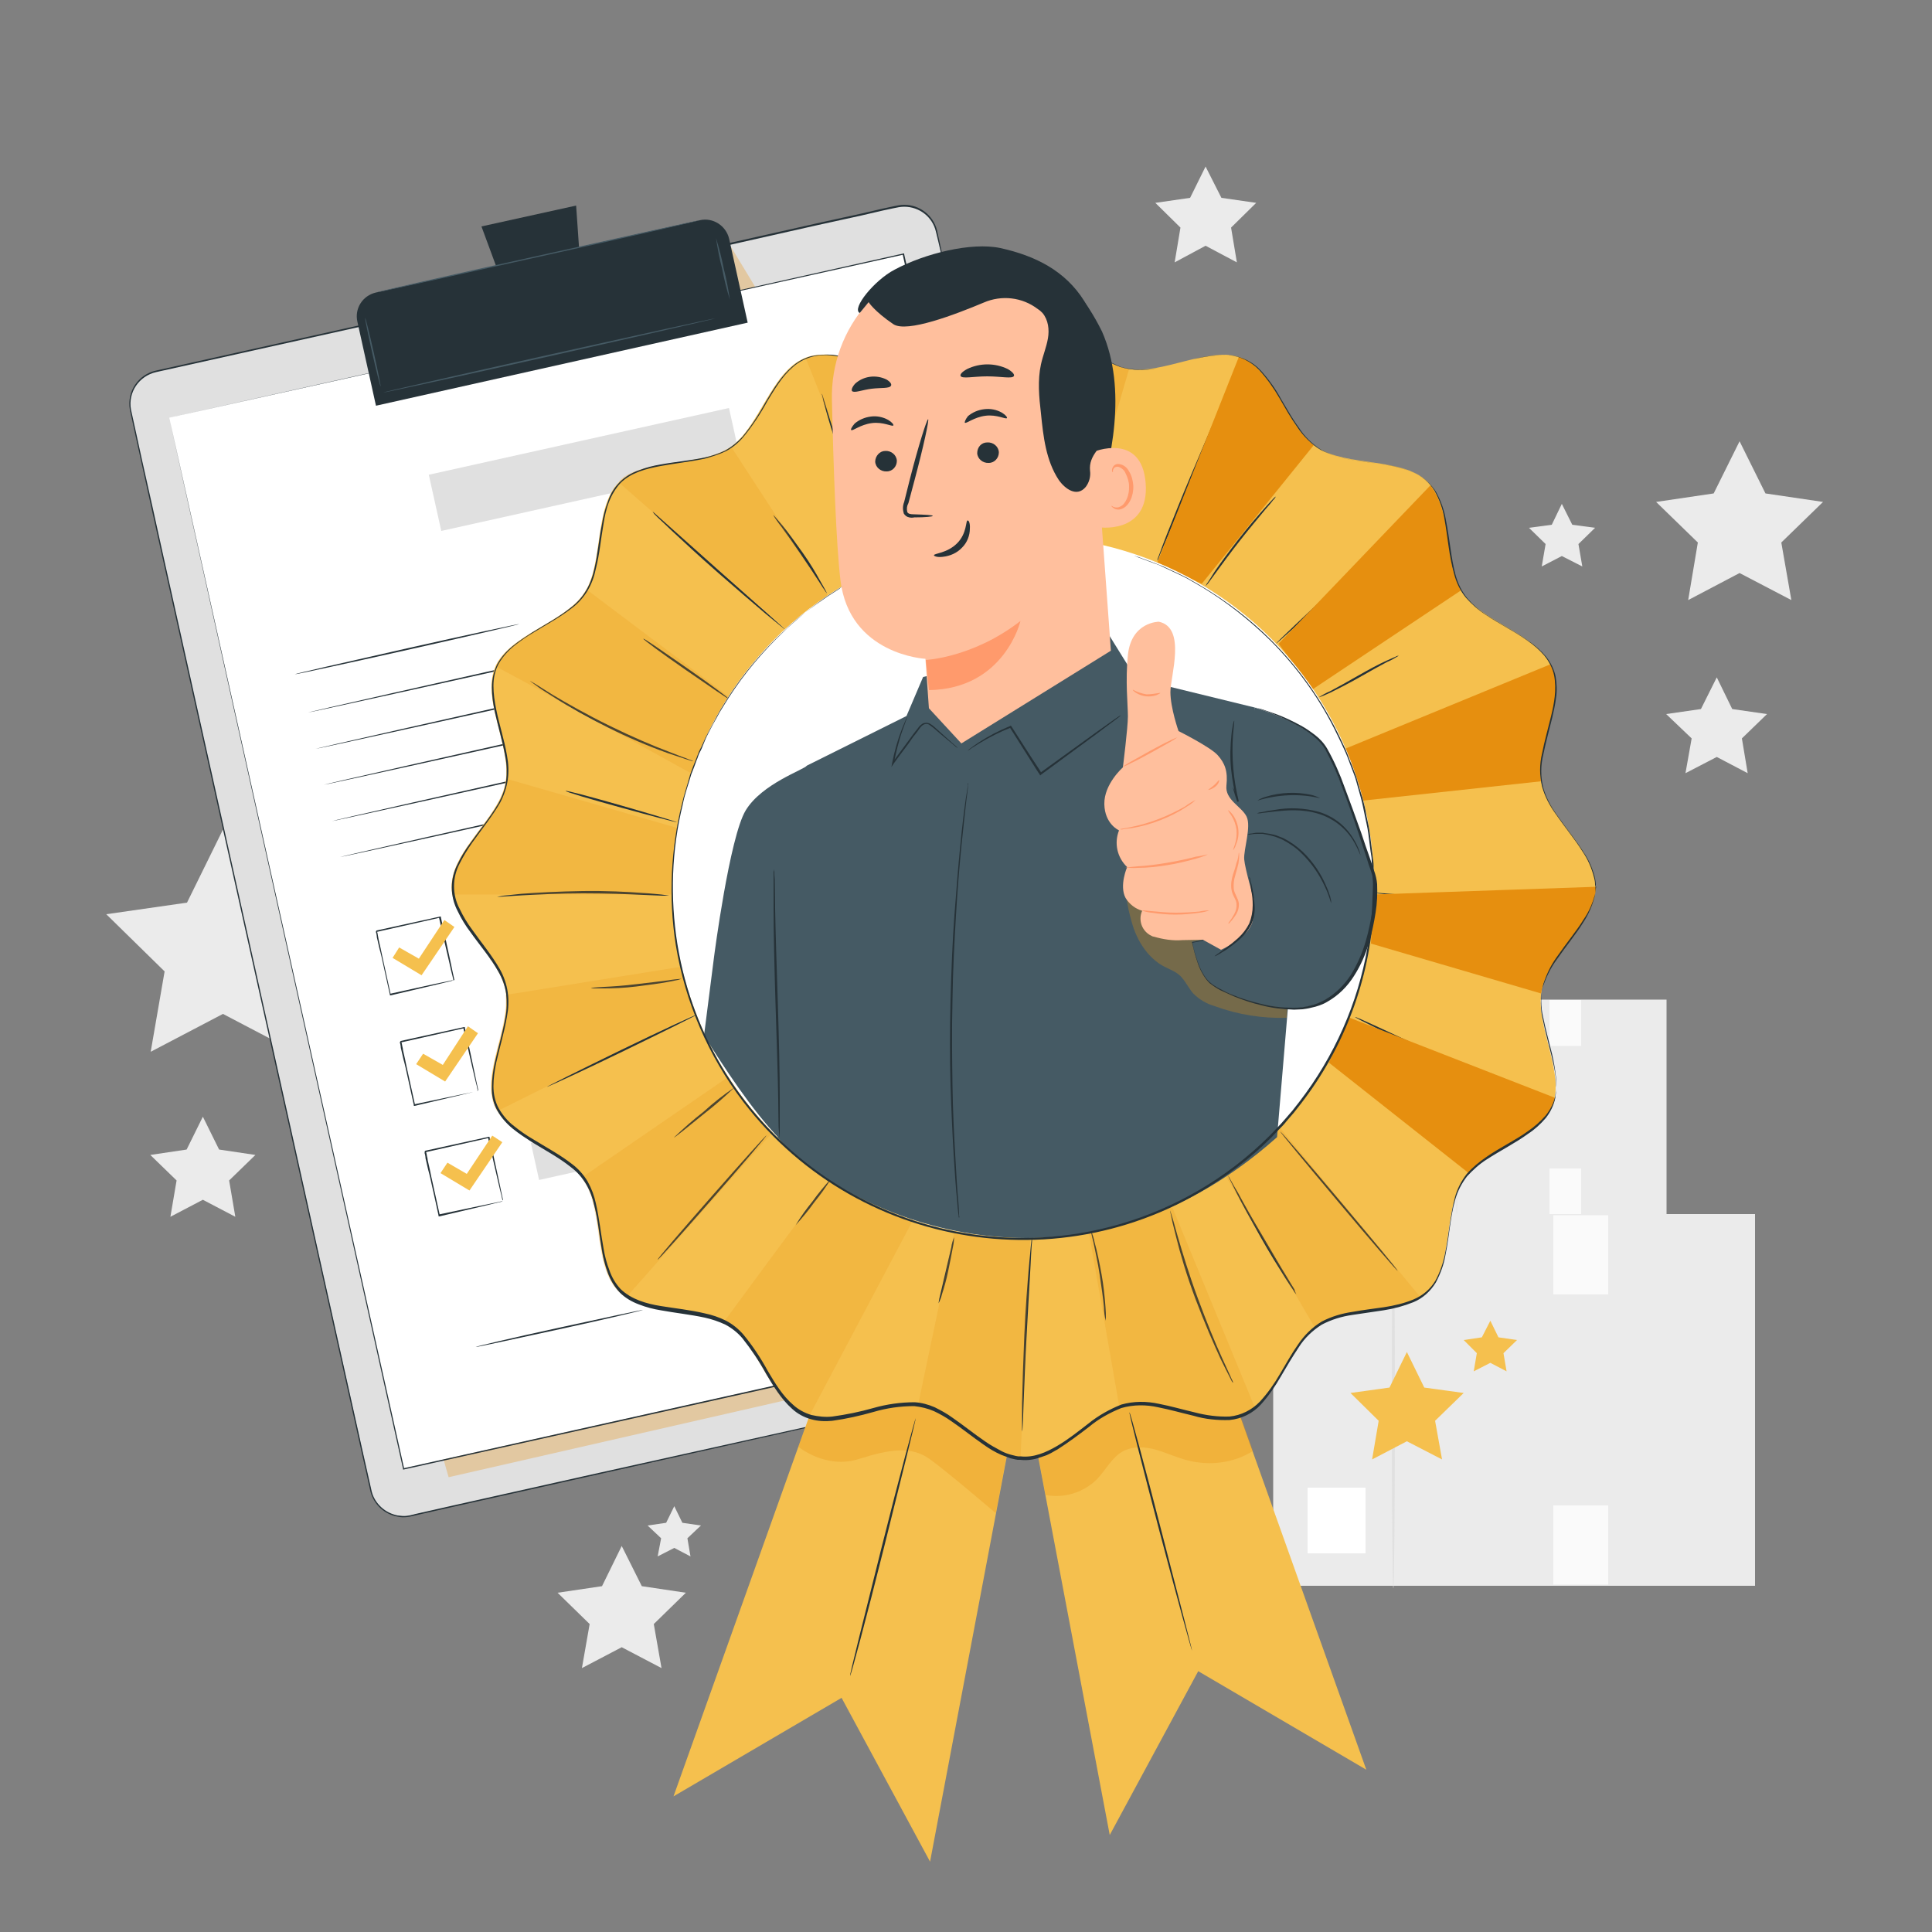 <svg xmlns="http://www.w3.org/2000/svg" xmlns:xlink="http://www.w3.org/1999/xlink" id="Capa_1" x="0px" y="0px" viewBox="0 0 500 500" style="enable-background:new 0 0 500 500;" xml:space="preserve"><rect x="0" y="0" width="500" height="500" fill="#808080" stroke="none"/><style type="text/css">	.st0{fill:#EBEBEB;}	.st1{fill:#FFFFFF;}	.st2{fill:#FAFAFA;}	.st3{fill:#E0E0E0;}	.st4{fill:#F5C04E;}	.st5{fill:#263238;}	.st6{opacity:0.3;}	.st7{fill:#E68F0F;}	.st8{fill:#455A64;}	.st9{opacity:0.2;}	.st10{fill:#FFBF9D;}	.st11{fill:#FF9A6C;}</style><g id="freepik--background-complete--inject-2">	<rect x="359" y="258.7" class="st0" width="72.3" height="55.7"></rect>	<rect x="364.1" y="299.7" class="st1" width="8.7" height="9.8"></rect>	<rect x="401" y="258.8" class="st2" width="8.2" height="11.9"></rect>	<rect x="401" y="302.4" class="st2" width="8.2" height="11.9"></rect>	<path class="st3" d="M377,314.8c-0.1,0-0.2-12.3-0.2-27.4s0.1-27.4,0.2-27.4s0.2,12.3,0.2,27.4S377.1,314.8,377,314.8z"></path>	<rect x="329.5" y="314.2" class="st0" width="124.7" height="96.2"></rect>	<rect x="338.4" y="385" class="st1" width="15" height="17"></rect>	<rect x="402" y="314.5" class="st2" width="14.2" height="20.5"></rect>	<rect x="402" y="389.6" class="st2" width="14.2" height="20.5"></rect>	<path class="st3" d="M360.6,411.1c-0.2,0-0.4-21.1-0.4-47.2s0.2-47.2,0.4-47.2s0.4,21.1,0.4,47.2S360.8,411.1,360.6,411.1z"></path>	<polygon class="st0" points="450.2,114.2 456.9,127.7 471.8,129.9 461,140.4 463.6,155.3 450.2,148.3 436.9,155.3 439.4,140.4   428.6,129.9 443.5,127.7  "></polygon>	<polygon class="st0" points="52.5,289 56.7,297.5 66.1,298.9 59.3,305.5 60.9,314.9 52.5,310.5 44.1,314.9 45.7,305.5 38.9,298.9   48.3,297.5  "></polygon>	<polygon class="st0" points="57.7,214.7 67.1,233.6 88,236.6 72.9,251.4 76.4,272.2 57.7,262.4 39,272.2 42.6,251.4 27.5,236.6   48.4,233.6  "></polygon>	<polygon class="st0" points="444.3,175.3 448.3,183.5 457.3,184.8 450.8,191.1 452.3,200.1 444.3,195.9 436.2,200.1 437.8,191.1   431.2,184.8 440.2,183.5  "></polygon>	<polygon class="st0" points="312,43.1 316.1,51.2 325.1,52.5 318.6,58.9 320.1,67.9 312,63.6 304,67.9 305.5,58.9 299,52.5   308,51.2  "></polygon>	<polygon class="st0" points="404.2,130.4 406.9,135.8 412.8,136.6 408.5,140.8 409.5,146.6 404.2,143.9 399,146.6 400,140.8   395.7,136.6 401.6,135.8  "></polygon>	<polygon class="st0" points="160.9,400.1 166.1,410.5 177.5,412.2 169.2,420.3 171.2,431.7 160.9,426.3 150.6,431.7 152.6,420.3   144.3,412.2 155.8,410.5  "></polygon>	<polygon class="st0" points="174.5,389.8 176.6,394.1 181.4,394.8 177.9,398.1 178.7,402.8 174.5,400.6 170.2,402.8 171.1,398.1   167.6,394.8 172.4,394.1  "></polygon></g><g id="freepik--Stars--inject-2">	<polygon class="st4" points="364.1,349.9 368.6,359.1 378.8,360.5 371.4,367.7 373.2,377.7 364.1,373 355.1,377.7 356.8,367.7   349.5,360.5 359.6,359.1  "></polygon>	<polygon class="st4" points="385.7,341.8 387.8,346.1 392.6,346.8 389.1,350.2 389.9,354.9 385.7,352.7 381.4,354.9 382.2,350.2   378.8,346.8 383.5,346.1  "></polygon></g><g id="freepik--Clipboard--inject-2">	<path class="st3" d="M298.1,349.5l-191.8,42.7c-4.6,1.1-9.3-1.8-10.3-6.5c0,0,0,0,0-0.1L33.8,106.4c-1-4.6,1.9-9.3,6.5-10.3  c0,0,0,0,0,0l191.8-42.7c4.7-1,9.3,1.9,10.3,6.5c0,0,0,0,0,0l62.2,279.2C305.7,343.8,302.8,348.4,298.1,349.5  C298.1,349.5,298.1,349.5,298.1,349.5z"></path>	<path class="st5" d="M298.1,349.5l0.6-0.2c0.6-0.2,1.2-0.5,1.8-0.8c0.9-0.5,1.8-1.3,2.4-2.1c0.9-1.2,1.5-2.5,1.8-4  c0.1-0.9,0.1-1.8,0-2.7c-0.2-0.9-0.4-1.9-0.6-2.9c-0.5-2-1-4.3-1.5-6.7c-1.1-4.8-2.3-10.4-3.8-16.7c-5.6-25.2-13.8-61.6-23.8-106.6  c-5-22.5-10.5-47.1-16.4-73.6c-2.9-13.2-6-26.9-9.1-41c-1.6-7.1-3.2-14.2-4.8-21.4c-0.8-3.6-1.6-7.3-2.5-10.9  c-0.9-3.8-4.3-6.4-8.2-6.4c-0.9,0-1.9,0.2-2.8,0.4l-2.8,0.6l-5.6,1.3l-11.4,2.5l-23.1,5.2L140.7,74L40.4,96.3  c-4.4,1-7.3,5.2-6.5,9.7c0.9,4.2,1.9,8.5,2.8,12.8c1.9,8.5,3.8,16.9,5.6,25.2l11,49.4c7.2,32.4,14.2,63.6,20.8,93.4  s12.9,58,18.8,84.5c0.7,3.3,1.5,6.6,2.2,9.8c0.4,1.6,0.7,3.3,1.1,4.9c0.4,1.6,1.3,3,2.5,4.1c1.2,1.1,2.7,1.8,4.2,2.1  c0.8,0.1,1.6,0.2,2.4,0.1c0.8-0.1,1.6-0.3,2.3-0.5l9.3-2.1l35.3-7.9L259,358.1l29-6.4l7.5-1.7L298.1,349.5l-2.6,0.6l-7.5,1.7  l-29,6.5l-106.6,23.8l-35.3,7.9l-9.3,2.1c-0.8,0.2-1.6,0.4-2.4,0.5c-0.8,0.1-1.6,0.1-2.5-0.1c-3.4-0.6-6.1-3.1-7-6.4  c-0.4-1.6-0.7-3.2-1.1-4.9c-0.7-3.2-1.5-6.5-2.2-9.8c-5.9-26.5-12.2-54.8-18.8-84.5s-13.6-61-20.8-93.4l-11-49.4  c-1.9-8.4-3.7-16.8-5.6-25.3c-0.9-4.2-1.9-8.5-2.8-12.8c-0.8-4.7,2.2-9.1,6.8-10.1l100.2-22.3L188.3,63l23.1-5.2l11.4-2.5l5.6-1.3  l2.8-0.6c0.9-0.2,1.9-0.4,2.8-0.4c4,0,7.5,2.7,8.5,6.6c0.8,3.7,1.6,7.3,2.4,11c1.6,7.3,3.2,14.4,4.8,21.4c3.1,14.1,6.2,27.8,9.1,41  c5.9,26.5,11.4,51.1,16.4,73.6c10,45,18.1,81.5,23.7,106.6c1.4,6.3,2.6,11.9,3.7,16.7c0.5,2.4,1,4.7,1.5,6.7c0.2,1,0.5,2,0.6,2.9  c0.1,0.9,0.1,1.8,0,2.7c-0.2,1.5-0.8,2.9-1.8,4.1c-0.7,0.8-1.5,1.6-2.5,2.1c-0.6,0.3-1.2,0.6-1.8,0.8L298.1,349.5z"></path>	<g class="st6">		<polygon class="st7" points="116.1,382.3 290.8,342.4 285.3,308.2 275.4,289 108.2,354.6   "></polygon>	</g>	<g class="st6">		<polygon class="st7" points="189,63.6 195.6,74.5 196.9,80.3 192.4,81.3   "></polygon>	</g>	<polygon class="st1" points="43.8,108.1 104.4,380 294.4,337.7 283.5,289.1 233.8,65.7  "></polygon>	<path class="st5" d="M43.8,108.1l190-42.5h0.2v0.2c16.9,75.6,37.9,169.9,60.7,272l0,0v0.2h-0.2l-190,42.3h-0.2v-0.2  C68.5,219.4,44.1,109.7,43.8,108.1c0.4,1.7,24.9,111.4,60.8,272l-0.2-0.1l190-42.4l-0.2,0.2l0,0c-22.7-102.1-43.7-196.4-60.6-272  l0.2,0.1L43.8,108.1z"></path>	<path class="st5" d="M97.3,75.7L181.1,57c3.4-0.8,6.8,1.4,7.6,4.8c0,0,0,0,0,0l4.8,21.7l0,0L97.3,105l0,0l-4.8-21.7  C91.7,79.9,93.8,76.5,97.3,75.7C97.2,75.7,97.3,75.7,97.3,75.7z"></path>	<polygon class="st5" points="149.1,53.2 124.6,58.6 132.1,78.9 150.6,74.8  "></polygon>	<path class="st8" d="M181.1,57c0,0.1-18.7,4.4-41.8,9.5s-41.9,9.3-42,9.2s18.7-4.4,41.9-9.5S181,56.9,181.1,57z"></path>	<path class="st8" d="M98.5,100c-0.1,0-1.1-3.9-2.2-8.8s-1.9-8.8-1.8-8.9s1.1,3.9,2.2,8.8S98.6,100,98.5,100z"></path>	<path class="st8" d="M188.9,77.6c-0.8-2.6-1.5-5.3-2-8c-0.7-2.6-1.2-5.3-1.6-8c0.8,2.6,1.5,5.3,2,7.9  C188,72.2,188.5,74.9,188.9,77.6z"></path>	<path class="st8" d="M185.1,82.4c0,0.1-19.2,4.5-42.9,9.8s-43,9.5-43.1,9.4s19.2-4.5,43-9.8S185,82.3,185.1,82.4z"></path>	<path class="st5" d="M134.4,161.5c0,0.1-12.9,3.1-29,6.7s-29,6.4-29.1,6.3s13-3.1,29-6.7S134.4,161.4,134.4,161.5z"></path>	<path class="st5" d="M231.2,150.6c0,0.1-33.9,7.8-75.7,17.1s-75.8,16.8-75.8,16.7s33.9-7.8,75.7-17.1S231.1,150.5,231.2,150.6z"></path>	<path class="st5" d="M233.2,160c0,0.1-33.9,7.8-75.7,17.1s-75.8,16.8-75.8,16.7s33.9-7.8,75.7-17.1S233.2,159.9,233.2,160z"></path>	<path class="st5" d="M235.3,169.3c0,0.1-33.9,7.8-75.7,17.1s-75.8,16.8-75.8,16.7s33.9-7.8,75.7-17.1S235.3,169.2,235.3,169.3z"></path>	<path class="st5" d="M237.4,178.7c0,0.1-33.9,7.8-75.7,17.1s-75.8,16.8-75.8,16.7s33.9-7.8,75.7-17.1S237.4,178.6,237.4,178.7z"></path>	<path class="st5" d="M239.5,188c0,0.1-33.9,7.8-75.7,17.1S88,221.9,88,221.8s33.9-7.8,75.7-17.1S239.5,187.9,239.5,188z"></path>	<path class="st5" d="M117.4,253.8c0-0.1-0.1-0.2-0.1-0.3l-0.2-0.9c-0.2-0.8-0.5-1.9-0.8-3.4c-0.7-2.9-1.6-6.9-2.7-11.8l0.2,0.1  l-16.4,3.7c0,0,0.3-0.5,0.2-0.2l0,0l0,0v0.1v0.1l0.1,0.3l0.1,0.6l0.2,1.1c0.2,0.7,0.3,1.5,0.5,2.2c0.3,1.4,0.6,2.9,0.9,4.2  c0.6,2.8,1.2,5.4,1.7,7.7l-0.2-0.1l11.8-2.6l3.4-0.7l0.9-0.2L117.4,253.8c-0.1-0.1-0.1-0.1-0.3,0l-0.8,0.2l-3.3,0.8l-11.9,2.8h-0.2  v-0.2l-1.7-7.7c-0.3-1.4-0.6-2.8-1-4.2c-0.2-0.7-0.3-1.5-0.5-2.2c-0.1-0.4-0.2-0.7-0.2-1.1l-0.1-0.6l-0.1-0.3v-0.1v-0.1v-0.1l0,0  c-0.1,0.2,0.2-0.3,0.2-0.2l16.4-3.6h0.2v0.2l2.6,12c0.3,1.4,0.5,2.5,0.7,3.3c0.1,0.4,0.1,0.6,0.2,0.9  C117.4,253.7,117.4,253.7,117.4,253.8z"></path>			<rect x="124.5" y="226" transform="matrix(0.976 -0.217 0.217 0.976 -45.829 45.349)" class="st3" width="117.2" height="9.8"></rect>	<path class="st5" d="M123.7,282.3c0-0.1-0.1-0.2-0.1-0.3c-0.1-0.2-0.1-0.5-0.2-0.9c-0.2-0.8-0.5-1.9-0.8-3.3  c-0.7-2.9-1.6-7-2.7-11.8l0.2,0.1l-16.4,3.7c0,0.1,0.3-0.5,0.2-0.2l0,0v0v0.1v0.1l0.1,0.3l0.1,0.6c0.1,0.4,0.2,0.8,0.2,1.1l0.5,2.2  c0.3,1.5,0.6,2.9,0.9,4.2c0.6,2.8,1.2,5.4,1.7,7.7l-0.2-0.1l11.9-2.5l3.4-0.7l0.9-0.2C123.4,282.3,123.5,282.3,123.7,282.3  l-0.3,0.1l-0.9,0.2l-3.3,0.8l-11.9,2.8h-0.2v-0.2l-1.7-7.7c-0.3-1.4-0.6-2.8-1-4.2c-0.2-0.7-0.3-1.5-0.5-2.2  c-0.1-0.4-0.2-0.7-0.2-1.1l-0.1-0.6l-0.1-0.3v-0.1v-0.1l0,0l0.2-0.3l16.4-3.6h0.2v0.2c1.1,4.9,2,9,2.6,12c0.3,1.4,0.5,2.5,0.7,3.3  c0.1,0.4,0.1,0.6,0.2,0.9C123.7,282.1,123.7,282.2,123.7,282.3z"></path>			<rect x="130.9" y="254.5" transform="matrix(0.976 -0.217 0.217 0.976 -51.867 47.408)" class="st3" width="117.2" height="9.8"></rect>	<path class="st5" d="M130.1,310.7c0,0,0-0.1-0.1-0.3s-0.1-0.5-0.2-0.9c-0.2-0.8-0.5-1.9-0.8-3.3c-0.7-2.9-1.6-7-2.7-11.8l0.2,0.1  l-16.4,3.7c0,0.1,0.3-0.5,0.2-0.2l0,0v0.1v0.1v0.1l0.1,0.3l0.1,0.6c0.1,0.4,0.2,0.8,0.2,1.1l0.5,2.2c0.3,1.5,0.6,2.9,0.9,4.2  l1.7,7.7l-0.2-0.1l11.9-2.5l3.4-0.7l0.9-0.2c0.1,0,0.2,0,0.3,0l-0.3,0.1l-0.9,0.2l-3.3,0.8l-11.9,2.8h-0.2v-0.2  c-0.5-2.4-1.1-5-1.7-7.7c-0.3-1.4-0.6-2.8-1-4.2c-0.2-0.7-0.3-1.5-0.5-2.2c-0.1-0.4-0.2-0.7-0.2-1.1l-0.1-0.6l-0.1-0.3v-0.1V298  l0,0c-0.1,0.2,0.2-0.3,0.2-0.2l16.4-3.6h0.2v0.2l2.6,12c0.3,1.4,0.5,2.5,0.7,3.3c0.1,0.4,0.1,0.6,0.2,0.9  C130,310.6,130,310.6,130.1,310.7z"></path>			<rect x="137.2" y="282.9" transform="matrix(0.976 -0.217 0.217 0.976 -57.904 49.469)" class="st3" width="117.2" height="9.8"></rect>	<polygon class="st4" points="101.6,247.9 103.3,245.2 108.4,248.1 115,238.1 117.6,239.9 109.1,252.4  "></polygon>	<polygon class="st4" points="107.7,275.4 109.5,272.7 114.6,275.6 121.1,265.6 123.7,267.4 115.2,279.9  "></polygon>	<polygon class="st4" points="114,303.6 115.8,300.9 120.8,303.8 127.4,293.9 130,295.6 121.5,308.1  "></polygon>	<path class="st5" d="M166.4,339c0,0.1-9.6,2.4-21.6,5s-21.6,4.7-21.7,4.6s9.6-2.4,21.6-5S166.4,338.9,166.4,339z"></path>	<path class="st5" d="M187.9,333.9c-2.6,0.8-5.3,1.5-7.9,2c-2.6,0.7-5.3,1.2-8,1.6c2.6-0.8,5.3-1.5,7.9-2  C184.3,334.5,187.9,333.8,187.9,333.9z"></path>	<path class="st5" d="M259.3,311.4c0,0.1-8.7,2.1-19.4,4.5s-19.5,4.2-19.5,4.1s8.7-2.1,19.4-4.5S259.3,311.3,259.3,311.4z"></path>	<path class="st5" d="M250,337.7c0,0,0.1-0.3,0.2-0.8c0.1-0.8,0.1-1.6-0.1-2.3c-0.4-1.2-0.8-2.3-1.4-3.5c-0.8-1.5-1.3-3.1-1.4-4.8  c0-2.1,1-4,2.5-5.4c1.8-1.5,4.4-2,6.6-1.2c1.2,0.4,2.3,1.1,3.2,2.1c0.4,0.5,0.7,1.2,0.8,1.9c0,0.8-0.5,1.4-1.2,1.7  c-0.7,0.2-1.3,0.4-2,0.5l-2,0.4c-1.3,0.3-2.7,0.5-4.1,0.7c-2.7,0.4-5.5,0.4-8.2,0c-1.2-0.3-2.5-0.1-3.6,0.6  c-0.9,0.9-1.6,1.9-2.2,2.9c-0.3,0.5-0.8,1-1.4,1.2c-0.6,0.3-1.2,0.3-1.8,0.1c-1-0.5-2-1-2.9-1.7c-0.4-0.3-0.9-0.5-1.4-0.5  c-0.5-0.1-0.9,0.1-1.3,0.3c-0.7,0.6-1.3,1.4-1.7,2.2c-0.9,1.5-2.5,2.4-4.2,2.4c-1.3,0.1-2.5-0.4-3.5-1.2c-0.6-0.5-1.1-1.2-1.4-1.9  c-0.1-0.3-0.2-0.5-0.2-0.8c0,0,0.1,0.3,0.3,0.8c0.3,0.7,0.8,1.3,1.4,1.8c0.9,0.8,2.1,1.2,3.4,1.1c1.6-0.1,3.1-1,4-2.4  c0.4-0.9,1-1.7,1.8-2.3c0.5-0.3,1-0.5,1.6-0.4c0.5,0.1,1.1,0.3,1.5,0.6c0.9,0.6,1.9,1.2,2.9,1.6c0.5,0.2,1.1,0.1,1.6-0.1  c0.5-0.3,0.9-0.6,1.2-1.1c0.6-1.1,1.3-2.1,2.2-3c0.6-0.4,1.2-0.6,1.9-0.7c0.7-0.1,1.3-0.1,2,0c2.7,0.3,5.4,0.3,8.1,0  c1.4-0.2,2.7-0.4,4.1-0.7l2-0.4c0.6-0.1,1.3-0.3,1.9-0.5c0.6-0.2,0.9-0.7,0.9-1.3c0-0.6-0.3-1.2-0.7-1.6c-0.8-0.9-1.8-1.6-3-2  c-2.2-0.7-4.5-0.3-6.3,1.1c-1.5,1.3-2.4,3.1-2.5,5.1c0.1,1.6,0.5,3.2,1.3,4.7c0.6,1.1,1,2.3,1.3,3.5c0.2,0.8,0.2,1.6,0.1,2.4  C250.2,337.2,250.1,337.5,250,337.7z"></path>	<path class="st5" d="M270.7,324.9c-0.2,0.1-0.3,0.1-0.5,0.2l-1.5,0.4l-5.6,1.3c-4.7,1.1-11.2,2.6-18.4,4.5s-13.6,3.6-18.2,4.8  l-5.5,1.5l-1.5,0.4c-0.2,0.1-0.4,0.1-0.5,0.1c0.2-0.1,0.3-0.2,0.5-0.2l1.5-0.5c1.3-0.4,3.2-1,5.5-1.6c4.6-1.4,11.1-3.1,18.2-5  s13.7-3.3,18.4-4.3c2.4-0.5,4.3-0.9,5.6-1.2l1.5-0.3C270.3,324.9,270.5,324.9,270.7,324.9z"></path>			<rect x="111.7" y="114" transform="matrix(0.976 -0.217 0.217 0.976 -22.788 35.839)" class="st3" width="79.6" height="14.9"></rect></g><g id="freepik--Character--inject-2">	<polygon class="st4" points="262.1,342.3 287.2,474.9 310.1,432.5 353.6,458 307.5,328.9  "></polygon>	<g class="st6">		<path class="st7" d="M270.6,386.9c4.8,0.9,9.8-0.6,13.3-4.1c2.3-2.4,3.8-5.6,6.7-7.2c2.6-1.4,5.8-1.2,8.6-0.4s5.5,2.1,8.4,2.8   c5.7,1.4,11.7,0.6,16.7-2.5l-7.2-20.1l-33.6-4.2l-16,19.2L270.6,386.9z"></path>	</g>	<path class="st5" d="M308.5,427.2c-0.1,0-3.9-13.7-8.4-30.8s-8-30.9-7.8-30.9s3.9,13.7,8.3,30.8S308.6,427.2,308.5,427.2z"></path>	<polygon class="st4" points="265.8,349.2 240.7,481.8 217.8,439.4 174.3,464.9 220.4,335.8  "></polygon>	<g class="st6">		<path class="st7" d="M206.6,374.4c0,0,7.1,5.9,15.6,3.2s13.8-3.3,18.4,0s17.1,14,17.1,14l2.9-15.3l-16.8-23l-17.5,3.5L214,358   l-4.6,8.8L206.6,374.4z"></path>	</g>	<path class="st4" d="M412.9,229.5c0,9.5-12.1,17.7-13.9,26.7c-1.8,9.3,6.2,21.5,2.7,30s-18,11.6-23.1,19.3s-2.4,22.1-9,28.7  s-21,3.8-28.7,9s-10.6,19.5-19.3,23.1c-8.5,3.5-20.7-4.5-30-2.7c-9,1.8-17.2,13.9-26.7,13.9s-17.7-12.1-26.7-13.9  c-9.3-1.8-21.5,6.2-30,2.7s-11.6-18-19.3-23.1s-22.1-2.4-28.7-9s-3.8-21-9-28.7s-19.5-10.6-23.1-19.3s4.5-20.7,2.7-30  c-1.8-9-13.9-17.2-13.9-26.7s12.2-17.7,13.9-26.7c1.8-9.3-6.2-21.5-2.7-30c3.5-8.5,18-11.6,23.1-19.3s2.4-22.1,9-28.7  s21-3.8,28.7-9s10.6-19.5,19.3-23.1s20.7,4.5,30,2.7c9-1.8,17.2-13.9,26.7-13.9s17.7,12.2,26.7,13.9c9.3,1.8,21.5-6.2,30-2.7  c8.7,3.6,11.6,18,19.3,23.1s22.1,2.4,28.7,9s3.8,21,9,28.7s19.5,10.6,23.1,19.3s-4.5,20.7-2.7,30  C400.8,211.8,412.9,220,412.9,229.5z"></path>	<path class="st5" d="M230.2,146.5c0,0-0.1-0.1-0.3-0.4s-0.4-0.7-0.7-1.2c-0.6-1.1-1.4-2.6-2.4-4.6c-1.9-3.9-4.4-9.3-6.8-15.5  s-4.3-11.9-5.5-16c-0.6-2.1-1.1-3.8-1.4-5c-0.1-0.5-0.2-1-0.3-1.4c-0.1-0.2-0.1-0.3-0.1-0.5c0.1,0.1,0.1,0.3,0.2,0.5l0.4,1.3  c0.4,1.2,0.9,2.9,1.5,4.9c1.3,4.1,3.2,9.8,5.6,16c2.4,6.2,4.9,11.6,6.7,15.5l2.2,4.6l0.6,1.3C230.1,146.2,230.1,146.4,230.2,146.5z  "></path>	<path class="st5" d="M243.4,141.5c-0.2-0.3-0.3-0.7-0.4-1.1c-0.2-0.7-0.5-1.8-0.8-3.1c-0.7-2.6-1.5-6.2-2.2-10.2s-1.3-7.7-1.6-10.3  c-0.2-1.3-0.3-2.4-0.3-3.2c0-0.4,0-0.8,0-1.2c0.1,0.4,0.2,0.8,0.2,1.1l0.5,3.1c0.4,2.7,1,6.3,1.7,10.3s1.5,7.6,2.1,10.2  c0.3,1.2,0.5,2.3,0.7,3.1C243.3,140.7,243.3,141.1,243.4,141.5z"></path>	<path class="st5" d="M266.6,139.2c-0.1,0-0.5-11.2-0.8-25.1s-0.5-25.1-0.3-25.1s0.5,11.2,0.8,25.1S266.7,139.2,266.6,139.2z"></path>	<path class="st5" d="M290,116.2c0.1,0-1.5,5.7-3.6,12.5c-2.1,6.9-4,12.4-4.1,12.4s1.5-5.6,3.6-12.5S289.9,116.1,290,116.2z"></path>	<path class="st5" d="M299.5,145.1c0-0.2,0.1-0.3,0.1-0.5l0.5-1.3c0.4-1.1,1-2.8,1.8-4.8c1.6-4,3.8-9.6,6.4-15.7s4.9-11.6,6.7-15.6  c0.9-1.9,1.6-3.5,2.1-4.7l0.6-1.3c0.1-0.3,0.2-0.4,0.2-0.4c0,0.2-0.1,0.3-0.1,0.5l-0.5,1.3l-2,4.8c-1.7,4.1-4,9.5-6.5,15.6  s-4.8,11.5-6.5,15.6l-2,4.7l-0.5,1.3C299.7,144.9,299.6,145,299.5,145.1z"></path>	<path class="st5" d="M312,151.7c0.2-0.4,0.3-0.7,0.6-1c0.4-0.6,1-1.6,1.7-2.7c1.5-2.2,3.7-5.2,6.2-8.4s4.9-6,6.7-8  c0.9-1,1.6-1.8,2.1-2.3c0.3-0.3,0.5-0.6,0.9-0.8c-0.2,0.3-0.4,0.7-0.7,0.9c-0.5,0.7-1.2,1.5-2,2.4c-1.7,2.1-4.1,4.9-6.6,8.1  s-4.7,6.2-6.3,8.4l-1.9,2.6C312.5,151.1,312.3,151.4,312,151.7z"></path>	<path class="st5" d="M330.2,166.6c-0.1-0.1,7.8-7.6,17.7-16.8s17.9-16.5,18-16.4s-7.8,7.6-17.7,16.8S330.3,166.7,330.2,166.6z"></path>	<path class="st5" d="M362,169.7c-1,0.6-2,1.2-3,1.6c-1.9,1-4.4,2.4-7.2,4s-5.4,2.9-7.4,3.9c-1,0.4-1.7,0.8-2.3,1  c-0.3,0.1-0.6,0.2-0.9,0.3c1-0.6,2-1.2,3-1.6c1.9-1,4.4-2.4,7.2-4s5.4-3,7.4-3.9c1-0.4,1.7-0.8,2.3-1  C361.4,169.8,361.7,169.7,362,169.7z"></path>	<path class="st5" d="M391.4,181.9c0,0.1-9.4,3.6-21,7.7s-21.2,7.3-21.2,7.2s9.4-3.6,21-7.7S391.3,181.7,391.4,181.9z"></path>	<path class="st5" d="M400.8,235.3c0,0.1-10.2-0.7-22.9-1.9s-22.8-2.3-22.8-2.4s10.2,0.7,22.9,1.9S400.8,235.2,400.8,235.3z"></path>	<path class="st5" d="M393.2,283.3c-0.1,0.1-9.6-4.3-21.4-9.8s-21.2-10.1-21.1-10.3s9.6,4.3,21.4,9.8S393.3,283.2,393.2,283.3z"></path>	<path class="st5" d="M361.7,328.9c-0.1,0.1-7-7.9-15.4-17.9s-15.1-18.1-15-18.2s7,7.9,15.4,17.9S361.9,328.8,361.7,328.9z"></path>	<path class="st5" d="M335.5,335c-0.3-0.3-0.6-0.7-0.8-1.1c-0.5-0.7-1.2-1.8-2.1-3.2c-1.7-2.7-4.1-6.5-6.5-10.8s-4.6-8.2-6-11  c-0.7-1.4-1.3-2.6-1.7-3.4c-0.2-0.4-0.4-0.8-0.6-1.3c0.3,0.4,0.5,0.8,0.7,1.2c0.5,0.9,1.1,2,1.9,3.3c1.5,2.8,3.7,6.7,6.2,10.9  s4.7,8.1,6.4,10.8c0.8,1.3,1.4,2.4,2,3.3C335.1,334.2,335.3,334.6,335.5,335z"></path>	<path class="st5" d="M319.1,357.9c0,0-0.1-0.1-0.3-0.4l-0.6-1.2c-0.6-1.1-1.3-2.6-2.3-4.6c-1.8-3.9-4.2-9.4-6.5-15.5s-4-11.9-5-16  c-0.5-2.1-1-3.8-1.2-5c-0.1-0.5-0.2-1-0.3-1.4c0-0.2-0.1-0.3-0.1-0.5c0.1,0.1,0.1,0.3,0.2,0.5l0.4,1.3c0.4,1.2,0.8,2.9,1.4,4.9  c1.2,4.1,2.9,9.8,5.2,16s4.5,11.6,6.3,15.5l2.1,4.6c0.2,0.5,0.4,0.9,0.6,1.3C319.1,357.6,319.1,357.8,319.1,357.9z"></path>	<path class="st5" d="M286.1,341.8c-0.2-1.1-0.4-2.3-0.4-3.5c-0.2-2.1-0.6-5.1-1.1-8.4s-1.2-6.2-1.6-8.3c-0.3-1.1-0.6-2.3-0.7-3.4  c0.1,0.3,0.3,0.6,0.3,0.9c0.2,0.6,0.5,1.4,0.7,2.5c0.6,2.1,1.2,5,1.8,8.3c0.5,2.8,0.8,5.6,1,8.4c0.1,1.1,0.1,2,0.1,2.6  C286.2,341.2,286.1,341.5,286.1,341.8z"></path>	<path class="st5" d="M264.5,370.6c0-0.2,0-0.3,0-0.5c0-0.4,0-0.9,0-1.5c0-1.3,0-3.1,0-5.4c0.1-4.6,0.3-10.9,0.6-17.8  s0.8-13.2,1.2-17.8c0.2-2.3,0.4-4.1,0.5-5.4c0.1-0.6,0.1-1.1,0.2-1.5c0-0.2,0-0.3,0.1-0.5c0,0.2,0,0.3,0,0.5c0,0.4,0,0.9-0.1,1.5  c-0.1,1.4-0.2,3.2-0.3,5.4c-0.3,4.6-0.6,10.9-1,17.8s-0.6,13.2-0.8,17.8c-0.1,2.2-0.1,4-0.2,5.4c0,0.6-0.1,1.1-0.1,1.5  C264.5,370.3,264.5,370.4,264.5,370.6z"></path>	<path class="st5" d="M246.9,320.2c0,0.9-0.1,1.7-0.3,2.6c-0.3,1.6-0.7,3.7-1.2,6.1s-1.1,4.5-1.6,6c-0.2,0.8-0.5,1.6-0.9,2.4  c0.1-0.9,0.3-1.7,0.5-2.5l1.4-6c0.5-2.2,1-4.3,1.4-6C246.3,321.9,246.6,321,246.9,320.2z"></path>	<path class="st5" d="M215.1,305c-1.3,2.2-2.8,4.2-4.4,6.2c-1.5,2.1-3.1,4-4.8,5.9c1.3-2.2,2.8-4.2,4.4-6.2  C211.8,308.8,213.4,306.9,215.1,305z"></path>	<path class="st5" d="M198.4,293.8c0.1,0.1-6.1,7.4-13.9,16.3s-14.1,16-14.3,15.9s6.1-7.4,13.9-16.3S198.3,293.7,198.4,293.8z"></path>	<path class="st5" d="M190.1,281.4c-2.5,2.4-5,4.6-7.7,6.7c-4.4,3.6-7.9,6.4-8,6.3c2.5-2.4,5-4.6,7.7-6.7  C184.6,285.4,187.3,283.3,190.1,281.4z"></path>	<path class="st5" d="M180.3,262.6c0.1,0.1-8.6,4.4-19.3,9.6s-19.5,9.2-19.5,9.1s8.6-4.4,19.3-9.6S180.2,262.5,180.3,262.6z"></path>	<path class="st5" d="M176.4,253.3c-0.3,0.1-0.6,0.2-0.9,0.3c-0.6,0.1-1.4,0.3-2.5,0.5c-2.1,0.4-5.1,0.8-8.3,1.2s-6.2,0.5-8.4,0.5  c-1.1,0-1.9,0-2.5,0c-0.3,0-0.6,0-0.9-0.1c1.1-0.2,2.3-0.2,3.5-0.3c2.1-0.1,5.1-0.3,8.3-0.7s6.2-0.7,8.3-1  C174.1,253.5,175.2,253.4,176.4,253.3z"></path>	<path class="st5" d="M173.2,231.8c-0.6,0-1.2,0-1.8,0l-4.8-0.2c-4-0.2-9.6-0.4-15.7-0.4s-11.7,0.3-15.7,0.5l-4.8,0.3  c-0.6,0.1-1.2,0.1-1.8,0.1c0.6-0.1,1.1-0.2,1.7-0.3c1.1-0.1,2.7-0.3,4.7-0.5c4-0.3,9.6-0.6,15.7-0.7s11.7,0.2,15.7,0.5  c2,0.1,3.6,0.3,4.8,0.4C172.1,231.6,172.6,231.7,173.2,231.8z"></path>	<path class="st5" d="M175.2,212.8c0,0.1-6.5-1.6-14.5-3.8s-14.4-4.1-14.3-4.3s6.5,1.5,14.5,3.8S175.2,212.7,175.2,212.8z"></path>	<path class="st5" d="M179.4,197c-0.2,0-0.3,0-0.5-0.1l-1.3-0.4c-1.1-0.4-2.8-0.9-4.8-1.6c-5.3-1.9-10.4-4.1-15.4-6.6  c-5-2.5-9.9-5.2-14.6-8.2c-1.8-1.1-3.3-2.1-4.2-2.8l-1.1-0.8c-0.2-0.2-0.4-0.3-0.4-0.3c0.2,0.1,0.3,0.1,0.4,0.2l1.2,0.7  c1,0.6,2.5,1.6,4.3,2.7c3.7,2.2,8.8,5.1,14.7,8s11.3,5.2,15.3,6.7c2,0.8,3.6,1.4,4.7,1.8l1.3,0.5  C179.1,196.8,179.2,196.9,179.4,197z"></path>	<path class="st5" d="M188.8,181c-0.1,0.1-5.1-3.3-11.3-7.6s-11.1-7.9-11-8.1s5.1,3.3,11.3,7.6S188.9,180.9,188.8,181z"></path>	<path class="st5" d="M168.9,132.4c0,0,0.1,0.1,0.4,0.3l1,0.9l3.7,3.3l12.1,10.8l12.2,10.8l3.7,3.3l1,0.9c0.1,0.1,0.2,0.2,0.3,0.3  c0,0-0.1-0.1-0.4-0.3l-1-0.8c-0.9-0.7-2.2-1.8-3.8-3.1c-3.2-2.7-7.5-6.4-12.3-10.6s-9-8.1-12-10.9c-1.5-1.4-2.7-2.6-3.6-3.4  l-0.9-0.9C169,132.6,168.9,132.4,168.9,132.4z"></path>	<path class="st5" d="M200.1,133.3c0,0,0.3,0.2,0.7,0.7s1,1.2,1.7,2c1.4,1.7,3.2,4.2,5.2,7s3.5,5.4,4.6,7.4c0.6,1,1,1.8,1.3,2.3  c0.2,0.3,0.3,0.6,0.4,0.9c-0.7-1-1.4-2-2-3c-1.2-1.9-2.9-4.4-4.8-7.2s-3.7-5.3-5-7.1C201.4,135.3,200.7,134.3,200.1,133.3z"></path>	<g class="st9">		<path class="st7" d="M160.1,124.8l43.5,38.1l10.8-8.6l-25.2-38.7c0,0-1.9,1.4-7,2.9C177.4,119.8,163,120.2,160.1,124.8z"></path>	</g>	<g class="st9">		<path class="st7" d="M208.5,92.6l21.2,53.2l13.6-4.2l-4.5-46.1c0,0-2.3,0.6-7.5-0.1C226.3,94.7,214.1,89.9,208.5,92.6z"></path>	</g>	<g class="st6">		<path class="st7" d="M265.2,81.5l1.4,57.7l12.7,0.6l12.9-44.3c-2.7-0.5-5.2-1.6-7.5-3.1C280.3,89.6,271.3,81,265.2,81.5z"></path>	</g>	<g>		<path class="st7" d="M320.6,92.4l-21.1,53.2l11.5,5.5l29-35.9c-2.2-1.8-4-4-5.5-6.5C331.8,104.3,327.1,94.2,320.6,92.4z"></path>	</g>	<g>		<path class="st7" d="M370.2,125.6l-39.3,41l8.8,11.8l38.4-25.6c-1.3-2.3-2.1-4.9-2.5-7.5C374.6,140.3,374.5,131.2,370.2,125.6z"></path>	</g>	<g>		<path class="st7" d="M401.3,171.9l-53,21.8l4.4,13.5l46.1-5c0,0-0.3-1.4,0.3-6.6C399.7,190.5,405,179.3,401.3,171.9z"></path>	</g>	<g>		<path class="st7" d="M413,229.5l-57.7,2l-0.5,12.7l44,12.9c0.3-1.8,0.9-3.6,1.7-5.2C403.8,245.8,413,237.1,413,229.5z"></path>	</g>	<g>		<path class="st7" d="M402.4,284.1l-53.1-20.7l-5.4,11.6l36.2,28.6c1.9-1.8,4-3.4,6.3-4.8C390.7,296.1,401.1,291.5,402.4,284.1z"></path>	</g>	<g class="st9">		<path class="st7" d="M264.1,377.6l3.1-69.7l-17-4.3l-12.6,60l0.5,0.1C246.9,365.4,254.9,377,264.1,377.6z"></path>		<path class="st7" d="M221.4,296.1c0,0-22.4,30.1-34.2,46.2c0.5,0.3,1.1,0.6,1.6,0.9c7.7,5.2,10.6,19.5,19.3,23.1   c0.4,0.2,0.8,0.3,1.2,0.4l31.4-59.3L221.4,296.1z"></path>		<path class="st7" d="M198.4,271.9l-47.9,32.9c0.2,0.2,0.4,0.5,0.5,0.7c5.2,7.8,2.4,22.1,9,28.7c0.6,0.6,1.3,1.1,2,1.6   c16.9-19.1,47.3-53.3,48.4-54.5L198.4,271.9z"></path>		<path class="st7" d="M187.4,248.4l-56.6,9.1c0.9,9.1-6.2,20.5-2.9,28.7c0.2,0.5,0.4,1,0.7,1.4c19.8-9.9,61.2-30.4,62.9-30.5   L187.4,248.4z"></path>		<path class="st7" d="M184.4,216.9l-53.5-15.4c-0.1,0.5-0.1,0.9-0.2,1.4c-1.8,9-13.9,17.2-13.9,26.7c0,0.6,0.1,1.3,0.2,1.9h65.3   L184.4,216.9z"></path>		<path class="st7" d="M128.2,172.4c20,10.7,59.1,32.4,59.1,32.4l9.6-18.3l-45.2-34c-0.2,0.4-0.4,0.7-0.6,1   C146,161.1,132.1,164.1,128.2,172.4z"></path>		<path class="st7" d="M324.2,283.3l-13.2,11c1,1,18.5,30.8,29.3,49.3c0.1-0.1,0.3-0.2,0.4-0.3c7.1-4.8,19.8-2.9,26.9-7.6   L324.2,283.3z"></path>		<path class="st7" d="M300,304.2l-19.6,6.7l9.3,53.3c0.6-0.2,1.2-0.4,1.9-0.5c9.3-1.8,21.5,6.2,30,2.7c1.2-0.5,2.3-1.2,3.2-2   L300,304.2z"></path>	</g>	<path class="st5" d="M412.9,229.5l-0.1-0.6c0-0.6-0.1-1.3-0.3-1.9c-0.6-2.4-1.6-4.7-3-6.7c-1.7-2.8-4.3-5.9-7-9.8  c-1.5-2.1-2.7-4.4-3.4-6.9c-0.7-2.9-0.7-5.8,0-8.7c0.6-3.1,1.5-6.2,2.3-9.5s1.5-6.9,0.8-10.6c-0.4-1.9-1.3-3.6-2.5-5.1  c-1.3-1.5-2.8-2.8-4.4-3.9c-3.3-2.4-7.1-4.2-10.8-6.7c-1.9-1.2-3.6-2.7-5.1-4.4c-1.5-1.8-2.5-3.9-3.1-6.2  c-1.3-4.6-1.6-9.4-2.5-14.3c-0.4-2.5-1.3-4.9-2.5-7.1c-1.3-2.2-3.3-3.9-5.7-4.9c-2.5-1-5-1.7-7.6-2c-2.6-0.4-5.4-0.8-8.1-1.2  c-2.8-0.4-5.5-1.3-8-2.5c-2.5-1.5-4.6-3.6-6.2-6c-1.7-2.4-3.1-4.9-4.6-7.5c-1.5-2.6-3.2-5-5.2-7.2c-2.1-2.2-4.9-3.6-7.9-3.9  c-3.1-0.1-6.2,0.2-9.1,1.1c-3,0.7-6.1,1.6-9.2,2.2c-3.2,0.8-6.5,0.7-9.7-0.2c-3.1-1.2-6-2.9-8.5-4.9c-2.7-2-5.3-4-8.1-5.8  s-6.1-3.1-9.4-2.7h-0.6c-0.2,0-0.4,0.1-0.6,0.1c-0.4,0.1-0.8,0.2-1.2,0.3c-0.8,0.3-1.6,0.6-2.4,0.9c-1.5,0.7-3,1.6-4.4,2.6  c-2.8,2-5.5,4.2-8.4,6.2c-1.5,1-3,1.9-4.6,2.7c-1.6,0.7-3.4,1.2-5.2,1.3c-3.6,0-7.2-0.5-10.7-1.5c-3.5-1-7-1.7-10.6-2.2  c-1.8-0.2-3.6-0.1-5.4,0.4c-1.7,0.5-3.4,1.4-4.7,2.6c-2.8,2.4-4.7,5.7-6.6,8.8c-1.8,3.3-3.9,6.5-6.3,9.4c-1.3,1.5-2.8,2.7-4.5,3.6  c-1.7,0.8-3.6,1.4-5.4,1.9c-3.8,0.8-7.6,1.2-11.4,1.9s-7.7,1.7-10.4,4.4c-1.3,1.4-2.3,3.1-3,4.9c-0.7,1.8-1.1,3.7-1.4,5.6  c-0.7,3.9-1,7.8-2,11.7c-0.4,2-1.1,3.9-2.1,5.6c-1,1.7-2.4,3.3-4,4.5c-3.2,2.5-6.8,4.4-10.2,6.5c-1.7,1-3.4,2.2-4.9,3.4  c-1.6,1.3-2.9,2.8-3.9,4.5c-1,1.8-1.4,3.8-1.4,5.8c0,2,0.3,4,0.7,6c0.8,4,2.1,7.9,2.8,12c0.4,2.1,0.5,4.2,0.2,6.3  c-0.3,2.1-1,4.1-2,6c-2.1,3.6-4.8,6.9-7.2,10.3c-1.2,1.7-2.3,3.5-3.2,5.3c-2,3.7-2,8.2,0,11.9c0.9,1.9,2,3.7,3.2,5.3  c2.4,3.4,5.1,6.6,7.2,10.3c1,1.8,1.7,3.8,2,5.9c0.3,2.1,0.2,4.2-0.2,6.3c-0.7,4.1-1.9,8-2.8,12c-0.4,2-0.7,4-0.7,6  c0,2,0.4,4,1.4,5.8c1,1.7,2.3,3.3,3.9,4.5c1.6,1.3,3.2,2.4,4.9,3.4c3.4,2.1,7,4,10.2,6.5c1.6,1.2,3,2.8,4,4.5  c1,1.8,1.7,3.7,2.1,5.6c0.9,3.9,1.3,7.9,2,11.7c0.3,1.9,0.8,3.8,1.5,5.6c0.6,1.8,1.6,3.5,2.9,4.9c2.8,2.7,6.7,3.8,10.4,4.4  s7.6,1,11.4,1.9c1.9,0.4,3.7,1,5.5,1.9c1.7,0.9,3.2,2.1,4.5,3.6c2.4,2.9,4.5,6.1,6.3,9.4c1.9,3.2,3.8,6.4,6.6,8.8  c1.3,1.2,3,2.1,4.7,2.6c1.8,0.4,3.6,0.6,5.4,0.4c3.6-0.5,7.1-1.2,10.6-2.2c3.5-1,7.1-1.5,10.7-1.5c1.8,0.1,3.6,0.6,5.2,1.3  c1.6,0.8,3.1,1.6,4.6,2.7c2.9,2,5.6,4.2,8.4,6.1c1.4,1,2.9,1.8,4.4,2.6c0.8,0.4,1.6,0.7,2.4,0.9c0.4,0.1,0.8,0.2,1.2,0.3l0.6,0.1  h0.6c3.4,0.4,6.6-1,9.5-2.7s5.5-3.8,8.1-5.8c2.6-2.1,5.5-3.7,8.5-4.9c3.2-0.9,6.5-0.9,9.7-0.2c3.1,0.6,6.2,1.5,9.2,2.2  c3,0.8,6.1,1.2,9.1,1.1c3-0.3,5.8-1.7,7.9-3.9c2-2.2,3.7-4.6,5.2-7.2c1.5-2.5,2.9-5.1,4.6-7.5c1.6-2.4,3.7-4.5,6.2-6  c2.5-1.3,5.2-2.1,8-2.5c2.7-0.5,5.4-0.8,8.1-1.2c2.6-0.4,5.2-1,7.6-2c2.4-1,4.4-2.7,5.7-4.9c1.2-2.2,2-4.6,2.5-7.1  c1-4.9,1.3-9.7,2.5-14.3c0.6-2.3,1.7-4.4,3.1-6.2c1.5-1.7,3.2-3.1,5.1-4.4c3.6-2.5,7.5-4.3,10.8-6.7c1.6-1.1,3.1-2.4,4.5-4  c1.2-1.5,2.1-3.2,2.5-5.1c0.3-1.8,0.4-3.6,0.1-5.5c-0.2-1.7-0.5-3.5-0.9-5.2c-0.8-3.3-1.7-6.5-2.3-9.5c-0.7-2.9-0.7-5.8,0-8.7  c0.8-2.5,1.9-4.8,3.4-6.9c2.7-3.9,5.3-7,7-9.8c1.4-2,2.4-4.3,3-6.7c0.1-0.6,0.2-1.2,0.3-1.9L412.9,229.5c0,0,0,0.2,0,0.6  c0,0.6-0.1,1.3-0.2,1.9c-0.6,2.4-1.6,4.7-3,6.8c-1.7,2.8-4.3,5.9-7,9.8c-1.5,2.1-2.6,4.4-3.4,6.8c-0.7,2.8-0.7,5.8,0,8.6  c0.6,3,1.5,6.2,2.3,9.5c0.4,1.7,0.8,3.4,1,5.2c0.2,1.8,0.2,3.7-0.1,5.5c-0.4,1.9-1.3,3.7-2.5,5.2c-1.3,1.5-2.8,2.9-4.5,4  c-3.3,2.4-7.1,4.3-10.8,6.7c-1.9,1.2-3.5,2.7-5,4.3c-1.4,1.8-2.5,3.9-3.1,6.1c-1.3,4.5-1.5,9.4-2.5,14.2c-0.4,2.5-1.3,4.9-2.5,7.2  c-1.4,2.3-3.4,4.1-5.8,5.1c-2.5,1-5.1,1.7-7.7,2.1c-2.7,0.4-5.4,0.8-8.1,1.2c-2.8,0.4-5.4,1.2-7.9,2.5c-2.4,1.5-4.5,3.5-6,5.9  c-1.6,2.4-3.1,4.9-4.6,7.5c-1.5,2.6-3.2,5.1-5.2,7.3c-2.1,2.3-5,3.7-8.1,4c-3.1,0.1-6.3-0.2-9.3-1.1c-3-0.7-6.1-1.6-9.2-2.2  c-3.1-0.7-6.4-0.7-9.5,0.2c-3,1.2-5.9,2.8-8.4,4.9c-2.6,2-5.3,4-8.1,5.8c-0.8,0.4-1.5,0.9-2.2,1.2c-0.4,0.2-0.8,0.4-1.2,0.5  l-1.2,0.4c-1.6,0.6-3.4,0.8-5.1,0.6l-0.6,0c-0.2,0-0.4-0.1-0.6-0.1c-0.4-0.1-0.9-0.2-1.3-0.3c-0.8-0.3-1.6-0.6-2.4-0.9  c-1.6-0.7-3.1-1.6-4.5-2.6c-2.9-2-5.6-4.2-8.4-6.1c-1.4-1-3-1.9-4.5-2.6c-1.6-0.7-3.3-1.1-5.1-1.3c-3.6,0-7.1,0.5-10.5,1.5  c-3.5,1-7.1,1.8-10.7,2.3c-1.9,0.2-3.7,0.1-5.5-0.4c-1.8-0.5-3.5-1.4-4.9-2.7c-2.8-2.5-4.8-5.8-6.7-9c-1.8-3.3-3.9-6.4-6.2-9.3  c-1.2-1.4-2.7-2.6-4.4-3.5c-1.7-0.8-3.5-1.4-5.3-1.8c-3.7-0.8-7.6-1.2-11.4-1.9c-1.9-0.3-3.8-0.8-5.6-1.5c-1.9-0.7-3.6-1.7-5-3.1  c-1.4-1.5-2.4-3.2-3.1-5.1c-0.7-1.9-1.2-3.8-1.5-5.7c-0.7-3.9-1-7.9-2-11.7c-0.4-1.9-1.1-3.8-2.1-5.5c-1-1.7-2.3-3.2-3.9-4.4  c-3.1-2.5-6.7-4.4-10.1-6.5c-1.7-1.1-3.4-2.2-5-3.5c-1.6-1.3-3-2.9-4-4.7c-1-1.8-1.5-3.9-1.4-6c0-2.1,0.3-4.1,0.7-6.1  c0.9-4,2.1-8,2.8-12c0.4-2,0.4-4.1,0.2-6.1c-0.3-2-1-4-2-5.7c-2-3.6-4.8-6.8-7.2-10.2c-1.3-1.7-2.4-3.5-3.3-5.4  c-2.1-3.9-2.1-8.5,0-12.4c0.9-1.9,2-3.7,3.3-5.4c2.4-3.4,5.1-6.6,7.2-10.2c1-1.8,1.7-3.7,2-5.8c0.2-2,0.2-4.1-0.2-6.1  c-0.7-4-1.9-8-2.8-12c-0.4-2-0.7-4.1-0.7-6.1c0-2.1,0.5-4.2,1.4-6c1-1.8,2.4-3.4,4-4.7c1.6-1.3,3.3-2.4,5-3.5c3.4-2.1,7-4,10.1-6.5  c1.6-1.2,2.9-2.7,3.9-4.4c1-1.7,1.7-3.6,2.1-5.5c0.9-3.8,1.2-7.8,2-11.7c0.3-2,0.8-3.9,1.5-5.7c1.2-3.9,4.2-6.9,8.1-8.2  c1.8-0.7,3.7-1.2,5.6-1.5c3.8-0.7,7.6-1,11.4-1.8c1.8-0.4,3.6-1,5.3-1.8c1.6-0.9,3.1-2.1,4.4-3.5c2.4-2.9,4.4-6,6.2-9.3  c1.9-3.2,3.9-6.5,6.7-8.9c1.4-1.3,3.1-2.2,4.9-2.7c1.8-0.4,3.7-0.5,5.5-0.4c3.6,0.5,7.2,1.2,10.7,2.2c3.4,1,7,1.5,10.5,1.5  c1.7-0.1,3.4-0.6,5-1.3c1.6-0.7,3.1-1.6,4.5-2.6c2.9-2,5.6-4.2,8.5-6.1c1.4-1,2.9-1.9,4.5-2.6c0.8-0.4,1.6-0.7,2.4-0.9  c0.4-0.1,0.9-0.2,1.3-0.3l0.6-0.1h0.6c1.7-0.2,3.5,0,5.1,0.6l1.2,0.4c0.4,0.2,0.8,0.3,1.2,0.5c0.8,0.3,1.5,0.8,2.2,1.2  c2.9,1.8,5.5,3.9,8.1,5.8c2.5,2,5.4,3.7,8.4,4.9c3.1,0.8,6.3,0.9,9.5,0.2c3.1-0.6,6.2-1.5,9.2-2.2c3-0.8,6.1-1.2,9.3-1.1  c3.1,0.3,6,1.7,8.1,4c2,2.2,3.8,4.7,5.2,7.3c1.5,2.5,2.9,5.1,4.6,7.4c1.5,2.4,3.6,4.4,6,5.9c2.5,1.3,5.1,2.1,7.9,2.5  c2.7,0.5,5.4,0.8,8.1,1.2c2.7,0.4,5.3,1.1,7.7,2.1c2.4,1,4.5,2.8,5.9,5.1c1.2,2.2,2.1,4.7,2.5,7.2c1,4.9,1.3,9.8,2.5,14.2  c0.6,2.2,1.6,4.3,3.1,6.1c1.5,1.7,3.1,3.1,5,4.3c3.6,2.4,7.5,4.3,10.8,6.7c1.7,1.1,3.2,2.5,4.5,4c1.2,1.5,2.1,3.3,2.5,5.2  c0.3,1.8,0.4,3.7,0.1,5.5c-0.2,1.7-0.6,3.5-1,5.2c-0.8,3.3-1.7,6.5-2.3,9.5c-0.7,2.8-0.7,5.8,0,8.6c0.7,2.4,1.9,4.7,3.4,6.8  c2.7,3.9,5.3,7,7,9.8c1.4,2,2.4,4.3,3,6.8c0.1,0.6,0.2,1.2,0.2,1.9C412.9,229.3,412.9,229.5,412.9,229.5z"></path>	<path class="st5" d="M237,367c0.1,0-3.6,15-8.2,33.4s-8.6,33.3-8.8,33.3s3.6-15,8.2-33.4S236.9,366.9,237,367z"></path>	<circle class="st1" cx="264.8" cy="229.5" r="90.8"></circle>	<path class="st8" d="M208.9,198.1c-1.2,1.2-8.1,13.8-8.8,24.1s0.9,68.3,0.9,68.3l0.3,3.9c16.3,19.1,75.7,47.5,129.2-0.1l0,0l3-35.7  l-8.8-75.5l-30.7-7.5l-7.2-11.6l-47.9,11.2l-4.3,10.1L208.9,198.1z"></path>	<path class="st5" d="M283.5,133.5c2.1-7.8,4.2-15.8,4.9-23.8s0.1-16.4-3.2-23.9c-0.5-1.1-4.5-8.7-5.8-8.5c-0.9,0.1,1.8,7.2,1.4,8  c-3.9,7.5-4.5,16.2-3.4,24.6C278.6,118,280.6,125.9,283.5,133.5"></path>	<path class="st10" d="M282.7,102.5c-0.4-20.4-12.6-37.1-32.9-36.2l-1.9,0.2c-18.9,2-33.1,18.1-32.6,37.1  c0.4,17.7,1.1,37.2,2.2,46.5c2.3,19.4,22,20.4,22,20.4l0.9,12.8l8.4,9.1l38.7-24L282.7,102.5z"></path>	<path class="st11" d="M239.6,170.8c0,0,12.3-0.6,24.5-10.1c0,0-4.1,17.6-23.7,17.9L239.6,170.8z"></path>	<path class="st5" d="M226.5,119.5c0.1,1.5,1.5,2.6,3,2.5c1.5,0,2.6-1.3,2.6-2.7c0,0,0,0,0-0.1c-0.1-1.5-1.5-2.6-3-2.5  C227.7,116.7,226.5,118,226.5,119.5C226.5,119.5,226.5,119.5,226.5,119.5z"></path>	<path class="st5" d="M220.3,111.3c0.4,0.3,2.3-1.4,5.3-1.8s5.3,1,5.6,0.6c0.1-0.2-0.3-0.8-1.3-1.4c-1.4-0.8-3-1.1-4.5-0.9  c-1.6,0.2-3,0.8-4.2,1.8C220.4,110.5,220.1,111.2,220.3,111.3z"></path>	<path class="st5" d="M252.9,117.3c0.1,1.5,1.5,2.6,3,2.5c1.5,0,2.6-1.3,2.6-2.7c0,0,0,0,0-0.1c-0.1-1.5-1.5-2.6-3-2.5  C254,114.5,252.9,115.7,252.9,117.3C252.9,117.2,252.9,117.3,252.9,117.3z"></path>	<path class="st5" d="M249.7,109.4c0.4,0.3,2.3-1.4,5.3-1.8s5.3,1,5.6,0.6c0.1-0.2-0.3-0.8-1.3-1.4c-1.4-0.8-3-1.1-4.6-0.9  c-1.6,0.2-3,0.8-4.2,1.8C249.8,108.6,249.6,109.3,249.7,109.4z"></path>	<path class="st5" d="M241.4,133.5c0-0.2-1.9-0.3-4.9-0.4c-0.8,0-1.5-0.1-1.7-0.6c-0.2-0.8-0.1-1.6,0.3-2.3l1.6-6  c2.3-8.6,3.8-15.6,3.5-15.7s-2.5,6.8-4.7,15.4l-1.5,6c-0.4,1-0.4,2-0.1,3c0.3,0.5,0.8,0.9,1.4,1c0.4,0.1,0.9,0.1,1.3,0  C239.6,133.9,241.4,133.7,241.4,133.5z"></path>	<path class="st5" d="M250.4,134.7c-0.5,0-0.1,3.3-2.7,5.9s-6,2.6-6,3.1c0,0.2,0.8,0.6,2.3,0.4c1.9-0.2,3.7-1,5-2.4  c1.3-1.3,2-3.1,2-4.9C251.1,135.4,250.7,134.6,250.4,134.7z"></path>	<path class="st5" d="M248.6,97.3c0.4,0.8,3.3,0.1,6.9,0.1s6.5,0.7,6.9-0.1c0.2-0.4-0.4-1.1-1.6-1.8c-3.3-1.6-7.2-1.6-10.5,0  C249,96.2,248.4,96.9,248.6,97.3z"></path>	<path class="st5" d="M220.5,101.2c0.6,0.6,2.6-0.3,5.1-0.6s4.6,0,5-0.8c0.2-0.4-0.2-1-1.2-1.6c-2.7-1.3-5.9-0.9-8.1,1.1  C220.5,100.2,220.3,100.9,220.5,101.2z"></path>	<path class="st10" d="M282.6,117.1c0.3-0.2,12.9-5.4,13.9,8s-12.6,11.5-12.7,11.2S282.6,117.1,282.6,117.1z"></path>	<path class="st11" d="M287.6,130.9c0.1,0,0.2,0.1,0.6,0.3c0.6,0.2,1.2,0.2,1.7-0.1c1.4-0.6,2.4-2.9,2.3-5.3c0-1.1-0.4-2.3-0.9-3.3  c-0.3-0.8-1-1.4-1.9-1.7c-0.6-0.1-1.1,0.2-1.3,0.7c-0.2,0.4,0,0.7-0.1,0.7s-0.3-0.2-0.2-0.8c0.1-0.3,0.2-0.6,0.5-0.9  c0.3-0.3,0.8-0.5,1.3-0.4c1.1,0.1,2.1,0.9,2.6,1.9c0.7,1.1,1,2.4,1.1,3.7c0.1,2.7-1.1,5.3-3,6c-0.7,0.3-1.5,0.2-2.1-0.2  C287.7,131.2,287.6,130.9,287.6,130.9z"></path>	<path class="st5" d="M222.5,81c-2.2-1.1,3.8-8.5,9-11.2c7.8-4.2,19.9-7.2,27.4-5.6c9.1,2,16.8,5.9,21.7,13.7s7.3,17.2,7.6,26.4  c0.1,2.8,0,5.8-1.4,8.3c-1.7,3.1-5.1,5.2-4.7,9.2c0.2,1.5-0.2,3-1.1,4.2c-2.3,2.8-5.4,0.5-7-1.8c-3.3-5-4-11.2-4.6-17.2  c-0.5-4.2-0.9-8.6,0-12.7c0.5-2.3,1.4-4.4,1.8-6.7s0.1-4.8-1.4-6.6c-0.4-0.4-0.7-0.7-1.2-1c-4-3.1-9.4-3.7-14-1.7  c-7.4,3.1-19.9,7.9-23.4,5.6c-5-3.4-6.4-5.7-6.4-5.7L222.5,81z"></path>	<path class="st8" d="M208.9,198.1c-0.8,1.1-11.7,4.7-15.9,11.6s-8.2,37.9-8.2,37.9l-2.6,20.4c5.2,8.2,12.2,19.1,19.6,26.8  L208.9,198.1z"></path>	<g class="st6">		<path class="st7" d="M291,228c0.3,4.2,1.1,8.3,2.4,12.3c1.4,3.9,3.9,7.6,7.6,9.7c1.5,0.8,3.3,1.4,4.5,2.6s2.1,3.1,3.3,4.5   c1.6,1.6,3.5,2.7,5.6,3.3c6,2.2,12.3,3.2,18.6,3c0.2-2.1,0.2-10,0.4-12.1L291,228z"></path>	</g>	<path class="st8" d="M324.7,183.1c0,0,13.8,4.1,17.8,9.9s11.2,28.6,12.7,32.8s0.2,14-2.6,21s-7.5,13.1-15.8,14s-21.3-3.9-24.2-7  s-4.1-10.1-4.1-10.1c3.7-0.6,7.3-1.5,10.8-2.7"></path>	<path class="st5" d="M319.3,241.1l-0.2,0.1l-0.5,0.2c-0.5,0.2-1.1,0.4-2.1,0.7c-2.6,0.8-5.3,1.4-8,1.9l0.1-0.1  c0.3,1.7,0.8,3.4,1.4,5.1c0.3,0.9,0.7,1.8,1.2,2.7c0.5,0.9,1.1,1.8,1.9,2.5c0.8,0.7,1.8,1.3,2.8,1.8c1.1,0.6,2.1,1.1,3.2,1.5  c2.4,1,4.8,1.7,7.3,2.3c2.7,0.7,5.4,1,8.2,1c0.7,0,1.4,0,2.2-0.1c0.7-0.1,1.4-0.2,2.1-0.4c1.5-0.3,2.8-0.9,4.1-1.6  c2.7-1.6,4.9-3.8,6.6-6.4c1.7-2.8,3-5.7,3.9-8.9c0.7-2.4,1.2-4.9,1.6-7.3c0.4-2.4,0.5-4.8,0.4-7.3c-0.1-1.2-0.3-2.3-0.7-3.4  c-0.4-1.1-0.8-2.2-1.1-3.3l-2.1-6.4c-1.4-4.2-2.8-8.1-4.2-11.8c-1.2-3.4-2.7-6.7-4.4-9.9c-0.8-1.4-1.9-2.5-3.1-3.5  c-1.1-0.9-2.3-1.7-3.5-2.4c-2-1.1-4-2.1-6.1-3c-1.7-0.7-3.1-1.2-4-1.5l-1-0.4c-0.1,0-0.2-0.1-0.4-0.1c0.1,0,0.3,0,0.4,0.1l1.1,0.3  c0.9,0.3,2.3,0.8,4.1,1.4c2.1,0.8,4.2,1.8,6.2,2.9c1.3,0.7,2.4,1.5,3.6,2.4c1.3,1,2.4,2.2,3.2,3.6c1.8,3.2,3.3,6.6,4.5,10  c1.4,3.7,2.8,7.6,4.3,11.8c0.7,2.1,1.4,4.2,2.2,6.4c0.4,1.1,0.7,2.2,1.1,3.3c0.4,1.1,0.7,2.3,0.8,3.5c0.1,2.5,0,4.9-0.4,7.4  c-0.4,2.5-0.9,5-1.6,7.4c-0.9,3.2-2.2,6.2-4,9c-1.7,2.7-4,5-6.8,6.6c-1.3,0.8-2.8,1.3-4.3,1.6c-0.7,0.2-1.5,0.3-2.2,0.4  c-0.7,0-1.5,0.1-2.2,0.1c-2.8-0.1-5.6-0.4-8.3-1.1c-2.5-0.6-5-1.4-7.4-2.4c-1.1-0.5-2.2-1-3.3-1.5c-1-0.5-2-1.2-2.9-1.9  c-0.8-0.8-1.4-1.7-1.9-2.6c-0.5-0.9-0.9-1.8-1.2-2.8c-0.6-1.7-1-3.4-1.4-5.1v-0.1h0.1c3.5-0.6,6.2-1.3,8-1.8l2.1-0.6l0.5-0.1  C319.2,241.1,319.3,241.1,319.3,241.1z"></path>	<path class="st5" d="M344.5,233.7c-0.1,0-0.4-1.7-1.6-4.2c-1.5-3.3-3.6-6.3-6.2-8.8c-1.4-1.4-3.1-2.5-4.8-3.4l-1.2-0.5  c-0.4-0.2-0.8-0.3-1.2-0.4c-0.7-0.2-1.5-0.4-2.2-0.5l-0.5-0.1h-1.4c-0.5,0-0.9,0-1.4,0.1c-0.4,0.1-0.8,0.1-1.2,0.1  c0.4-0.2,0.8-0.3,1.2-0.3c0.5-0.1,0.9-0.2,1.4-0.2h0.9h0.5l0.5,0.1c0.8,0.1,1.5,0.2,2.3,0.4c0.4,0.1,0.8,0.2,1.2,0.4l1.3,0.5  c1.8,0.9,3.5,2.1,5,3.5c2.7,2.6,4.8,5.7,6.2,9.1c0.3,0.6,0.5,1.2,0.7,1.8c0.2,0.5,0.3,0.9,0.4,1.4  C344.5,233,344.5,233.3,344.5,233.7z"></path>	<path class="st5" d="M352.1,221.4c-0.6-1.5-1.3-2.9-2.1-4.2c-2.1-3.2-5.2-5.5-8.8-6.6c-4.2-1.3-8.3-0.9-11.2-0.6l-3.4,0.4  c-0.4,0.1-0.8,0.1-1.3,0.1c0.4-0.2,0.8-0.3,1.2-0.3c0.8-0.2,2-0.4,3.4-0.6c3.8-0.7,7.7-0.5,11.4,0.5c2,0.6,3.9,1.6,5.6,3  c1.3,1.1,2.5,2.5,3.4,4c0.6,1,1.1,2,1.5,3.1C351.9,220.5,352,220.9,352.1,221.4z"></path>	<path class="st5" d="M341.7,206.6c-5.4-1.3-11-1-16.3,0.6c0.7-0.5,1.5-0.8,2.2-1c1.9-0.6,3.9-0.9,5.8-1c2-0.1,4,0.1,5.9,0.5  C340.2,205.9,340.9,206.2,341.7,206.6z"></path>	<path class="st5" d="M319.4,186.5c0.1,0-0.1,1.4-0.3,3.7c-0.4,5.8,0.1,11.6,1.5,17.2l-0.4,0.1c-0.4-1.1-0.7-2.1-0.9-2.8  c-0.1-0.3-0.2-0.7-0.3-1c0.2,0.3,0.4,0.6,0.5,1c0.3,0.6,0.6,1.6,1.1,2.7l-0.4,0.1c-0.8-2.8-1.3-5.6-1.6-8.5c-0.3-3-0.2-5.9,0.1-8.9  c0.1-1.1,0.3-2,0.4-2.7C319.2,187.2,319.2,186.8,319.4,186.5z"></path>	<path class="st10" d="M299.9,160.9c0,0-7.1,0-8,8.6c-0.7,6.6,0,13,0,15.9s-1.3,13.2-1.3,13.2s-4.9,4.3-4.8,9.5s3.8,6.8,3.8,6.8  c-1.3,3.3-0.5,7,2.1,9.5c0,0-2.1,4.8-0.4,8c1,1.6,2.5,2.8,4.3,3.3c-1.1,2.4-0.1,5.3,2.4,6.5c0.2,0.1,0.4,0.2,0.6,0.2  c2.4,0.7,4.9,1.1,7.4,0.9l5.3-0.1l4.7,2.6c0,0,8.1-3.5,8.3-8.3l0.2-4.8c0,0-2.3-7.8-2.5-10.3s1.9-8.5,0.6-11.1s-5.6-4.3-5.2-8  s-0.4-5.8-2.3-7.9s-10.1-6.2-10.1-6.2s-2.1-6-2.1-10.1S307.1,162.4,299.9,160.9z"></path>	<path class="st11" d="M304.7,190.8c-0.6,0.5-1.3,0.9-2,1.3c-1.3,0.7-3,1.7-5,2.8s-3.7,2-5,2.6c-0.7,0.4-1.4,0.7-2.2,1  c0.6-0.5,1.3-0.9,2-1.3c1.3-0.7,3-1.7,5-2.8s3.7-2,5-2.6C303.2,191.4,304,191.1,304.7,190.8z"></path>	<path class="st11" d="M309.4,207c0,0-0.2,0.2-0.6,0.6c-0.6,0.5-1.2,0.9-1.9,1.3c-2.1,1.4-4.4,2.5-6.7,3.4c-2.3,0.9-4.8,1.6-7.2,2  c-1,0.1-1.7,0.2-2.3,0.3c-0.3,0.1-0.6,0.1-0.8,0c0-0.1,1.2-0.2,3-0.6c2.4-0.5,4.8-1.2,7.1-2.1c2.3-0.9,4.6-2,6.7-3.2  C307.6,208,308.5,207.5,309.4,207z"></path>	<path class="st11" d="M315.5,201.9c0.1,0.1-0.1,1-1,1.7s-1.8,0.9-1.8,0.8s0.7-0.5,1.5-1.2S315.4,201.8,315.5,201.9z"></path>	<path class="st11" d="M312.6,221.1c-1,0.5-2,0.8-3,1.1c-2.5,0.7-5,1.3-7.5,1.7c-2.5,0.4-5.1,0.7-7.7,0.7c-1.1,0.1-2.1,0-3.2-0.1  c1.1-0.1,2.1-0.2,3.2-0.3c2-0.1,4.6-0.4,7.6-0.9s5.6-1.1,7.5-1.6C310.5,221.6,311.6,221.3,312.6,221.1z"></path>	<path class="st11" d="M319.1,220c0.2-0.5,0.3-1,0.5-1.5c0.4-1.2,0.5-2.5,0.4-3.8c-0.2-1.3-0.6-2.5-1.3-3.6  c-0.3-0.4-0.6-0.9-0.9-1.4c0-0.1,0.6,0.3,1.2,1.1c1.6,2.2,2,5.2,0.9,7.7C319.6,219.5,319.2,220,319.1,220z"></path>	<path class="st11" d="M313,235.6c-0.8,0.3-1.7,0.5-2.5,0.6c-2.1,0.3-4.2,0.5-6.3,0.5c-2.1,0-4.2-0.2-6.3-0.5  c-0.9-0.1-1.7-0.3-2.5-0.6c0.9,0,1.7,0.1,2.6,0.2c2.1,0.2,4.2,0.4,6.2,0.4c2.1,0,4.2-0.1,6.2-0.3  C311.3,235.7,312.1,235.6,313,235.6z"></path>	<path class="st11" d="M300.3,179.3c0,0.1-0.3,0.3-1,0.6c-1.8,0.6-3.7,0.4-5.3-0.6c-0.6-0.4-0.9-0.7-0.8-0.8c1.1,0.6,2.3,1,3.5,1.2  C297.8,179.7,299.1,179.5,300.3,179.3z"></path>	<path class="st11" d="M320.6,220.6c0.1,0.2,0.1,0.5,0.1,0.8c0,0.7-0.1,1.4-0.2,2.1c-0.2,0.9-0.5,1.9-0.8,3  c-0.4,1.2-0.5,2.4-0.4,3.6c0.2,1.3,1.1,2.3,1.3,3.6c0.1,1.1-0.2,2.2-0.8,3.1c-0.4,0.6-0.8,1.2-1.3,1.7c-0.3,0.4-0.5,0.6-0.6,0.5  s0.7-0.9,1.5-2.4c0.5-0.9,0.7-1.8,0.6-2.8c-0.1-1.1-1.1-2.1-1.3-3.6c-0.2-1.3,0-2.6,0.4-3.9c0.4-1.1,0.7-2.1,0.9-3  C320.4,222.4,320.5,221.5,320.6,220.6z"></path>	<path class="st5" d="M323.3,226.9c0.2,0.3,0.3,0.6,0.3,0.9c0.2,0.6,0.4,1.5,0.6,2.6c0.3,1.3,0.4,2.7,0.5,4c0.1,1.7-0.2,3.4-0.9,4.9  c-0.8,1.5-1.8,2.8-3.1,3.9c-1,0.9-2.1,1.7-3.2,2.5c-1,0.6-1.8,1.1-2.3,1.4c-0.3,0.2-0.6,0.3-0.9,0.4c0-0.1,1.1-0.8,3-2.2  c1.1-0.8,2.1-1.6,3.1-2.5c1.2-1.1,2.2-2.4,2.9-3.8c0.6-1.5,0.9-3.1,0.9-4.7c0-1.3-0.1-2.6-0.4-3.9  C323.6,228.2,323.2,226.9,323.3,226.9z"></path>	<path class="st5" d="M247.9,193.6c-0.4-0.2-0.8-0.5-1.2-0.9l-3-2.5l-2.1-1.8c-0.4-0.3-0.8-0.6-1.2-0.9c-0.4-0.2-0.9-0.2-1.3,0  c-0.9,0.4-1.4,1.6-2.2,2.5s-1.4,2-2.2,3c-1.2,1.6-2.4,3.2-3.4,4.6l-0.6,0.9l0.2-1.1c0.6-3,1.4-5.9,2.5-8.7c0.4-1,0.8-1.9,1-2.4  c0.1-0.3,0.3-0.6,0.4-0.8c-0.1,0.3-0.2,0.6-0.3,0.9c-0.2,0.6-0.5,1.4-0.9,2.5c-1,2.8-1.7,5.8-2.3,8.7l-0.4-0.2l3.4-4.6l2.2-3  l1.1-1.4c0.3-0.5,0.8-0.9,1.3-1.2c0.6-0.2,1.2-0.2,1.8,0.1c0.5,0.3,0.9,0.6,1.2,0.9l2,1.8l2.9,2.6  C247.2,192.9,247.5,193.2,247.9,193.6z"></path>	<path class="st5" d="M290.1,185.1c-0.1,0.1-0.2,0.2-0.4,0.4l-1.2,0.9l-4.4,3.3l-14.7,10.8l-0.2,0.2l-0.1-0.2  c-0.1-0.2-0.2-0.4-0.4-0.6l-7.4-11.7l0.3,0.1c-2.8,1.1-5.6,2.5-8.2,4.1c-0.9,0.6-1.7,1-2.2,1.4c-0.2,0.2-0.5,0.3-0.8,0.5  c0.2-0.2,0.4-0.4,0.7-0.6c0.5-0.4,1.2-0.9,2.1-1.5c2.6-1.7,5.3-3.1,8.2-4.3l0.2-0.1l0.1,0.1c2.2,3.4,4.7,7.4,7.5,11.6  c0.1,0.2,0.2,0.4,0.4,0.6l-0.4-0.1l14.8-10.7l4.5-3.2l1.2-0.8C289.9,185.2,290.1,185.1,290.1,185.1z"></path>	<path class="st5" d="M200.3,224.9c0,0.2,0.1,0.5,0.1,0.7c0,0.5,0,1.2,0.1,2c0,1.8,0.1,4.3,0.1,7.4c0.1,6.3,0.4,15,0.7,24.6  c0.3,9.5,0.5,18.3,0.5,24.6c0,3.1,0,5.7,0,7.5c0,0.8,0,1.5-0.1,2c0,0.2,0,0.5-0.1,0.7c0-0.2,0-0.5,0-0.7c0-0.5,0-1.2-0.1-2  c0-1.8-0.1-4.4-0.1-7.4c-0.1-6.3-0.4-15-0.7-24.6s-0.5-18.3-0.5-24.6c0-3.1,0-5.7,0-7.4c0-0.8,0-1.5,0-2  C200.3,225.3,200.3,225.1,200.3,224.9z"></path>	<path class="st5" d="M248.2,315.2c0-0.1-0.1-0.2-0.1-0.3c0-0.2,0-0.5-0.1-0.9c-0.1-0.8-0.2-1.9-0.3-3.3c-0.3-2.8-0.6-7-0.9-12  s-0.6-11.2-0.8-17.9s-0.2-14.2,0-22s0.5-15.2,1-21.9s1-12.8,1.5-17.9s1-9.2,1.4-12c0.2-1.4,0.4-2.5,0.5-3.2  c0.1-0.4,0.1-0.6,0.1-0.9c0-0.1,0-0.2,0.1-0.3c0,0.1,0,0.2,0,0.3c0,0.2-0.1,0.5-0.1,0.9c-0.1,0.8-0.2,1.9-0.4,3.3  c-0.3,2.8-0.8,6.9-1.3,12s-1,11.1-1.4,17.9s-0.8,14.1-0.9,21.9c-0.2,7.8-0.1,15.2,0,21.9s0.4,12.8,0.7,17.9s0.5,9.2,0.8,12.1  c0.1,1.4,0.2,2.5,0.2,3.3c0,0.4,0,0.6,0.1,0.9C248.3,315,248.2,315.1,248.2,315.2z"></path>	<path class="st5" d="M218.4,151.5l-1.1,0.7l-3.1,2c-1.4,0.9-3,2.2-4.9,3.6c-1,0.7-1.9,1.6-3,2.5l-1.6,1.4c-0.6,0.5-1.1,1-1.7,1.6  c-5.5,5.2-10.4,11-14.5,17.4l-1.8,2.9c-0.6,0.9-1.1,2-1.7,3s-1.1,2.1-1.7,3.2s-1,2.2-1.5,3.4c-0.2,0.6-0.5,1.1-0.8,1.7  s-0.4,1.2-0.7,1.8c-0.4,1.2-0.9,2.4-1.4,3.7c-0.7,2.5-1.7,5.1-2.2,7.8c-2.9,11.8-3.3,24.1-1.4,36.1c8,49.4,54.5,82.9,103.9,74.9  c14.7-2.4,28.6-8.4,40.5-17.5c3.1-2.4,6.1-5,8.9-7.8l2-2.1c0.7-0.7,1.3-1.4,2-2.2l1.9-2.2c0.6-0.8,1.2-1.5,1.8-2.3  c9-11.7,15.1-25.4,17.6-39.9c0.6-3.4,1-6.8,1.2-10.2c0.1-1.7,0.1-3.4,0.2-5s-0.1-3.3-0.2-4.9c0-0.8-0.1-1.6-0.1-2.4  s-0.2-1.6-0.3-2.4c-0.2-1.6-0.4-3.2-0.6-4.7s-0.6-3.1-0.9-4.6c-0.3-1.5-0.6-3-1-4.5l-1.2-4.3c-0.2-0.7-0.4-1.4-0.7-2.1  c-0.3-0.7-0.5-1.4-0.8-2.1c-0.5-1.4-1-2.7-1.6-4s-1.2-2.6-1.8-3.8c-4.3-9-10.2-17.3-17.3-24.4c-5.4-5.3-11.3-10-17.8-13.9l-3.8-2.2  c-0.6-0.3-1.2-0.6-1.8-0.9l-1.7-0.8l-3-1.4c-0.9-0.5-1.8-0.7-2.5-1l-3.5-1.3l-1.2-0.5l1.2,0.4l3.5,1.3c0.8,0.3,1.6,0.6,2.6,1l3,1.4  l1.7,0.8c0.6,0.3,1.2,0.6,1.8,0.9l3.8,2.2c6.5,3.9,12.5,8.5,17.9,13.9c7.1,7.1,13,15.4,17.4,24.4c0.6,1.3,1.2,2.5,1.8,3.8  s1,2.7,1.6,4l0.8,2.1c0.3,0.7,0.5,1.4,0.7,2.1c0.4,1.4,0.8,2.9,1.3,4.4c0.4,1.5,0.8,3,1,4.5c0.3,1.5,0.7,3,0.9,4.6s0.4,3.2,0.6,4.8  c0.1,0.8,0.2,1.6,0.3,2.4s0.1,1.6,0.1,2.4c0.1,1.6,0.1,3.3,0.2,5s0,3.4-0.2,5c-1,18.3-7.6,35.9-18.8,50.4l-1.8,2.3l-1.9,2.2  c-0.6,0.8-1.3,1.5-2,2.2l-2,2.1c-2.8,2.8-5.8,5.4-9,7.8c-39.9,30.5-97,22.9-127.6-17c-9.1-11.9-15.1-25.9-17.5-40.6  c-1-6.3-1.3-12.6-1-18.9c0.3-5.8,1.1-11.6,2.5-17.3c0.6-2.7,1.5-5.3,2.2-7.9c0.4-1.2,0.9-2.5,1.4-3.7c0.2-0.6,0.5-1.2,0.7-1.8  s0.5-1.1,0.8-1.7c0.5-1.1,1-2.3,1.6-3.4s1.1-2.1,1.7-3.2s1.1-2.1,1.7-3.1l1.8-2.9c4.1-6.4,9-12.2,14.6-17.4  c0.6-0.5,1.1-1.1,1.7-1.6l1.6-1.4c1.1-0.9,2-1.7,3-2.4c1.9-1.4,3.6-2.6,4.9-3.5l3.1-2C218,151.7,218.4,151.5,218.4,151.5z"></path></g></svg>